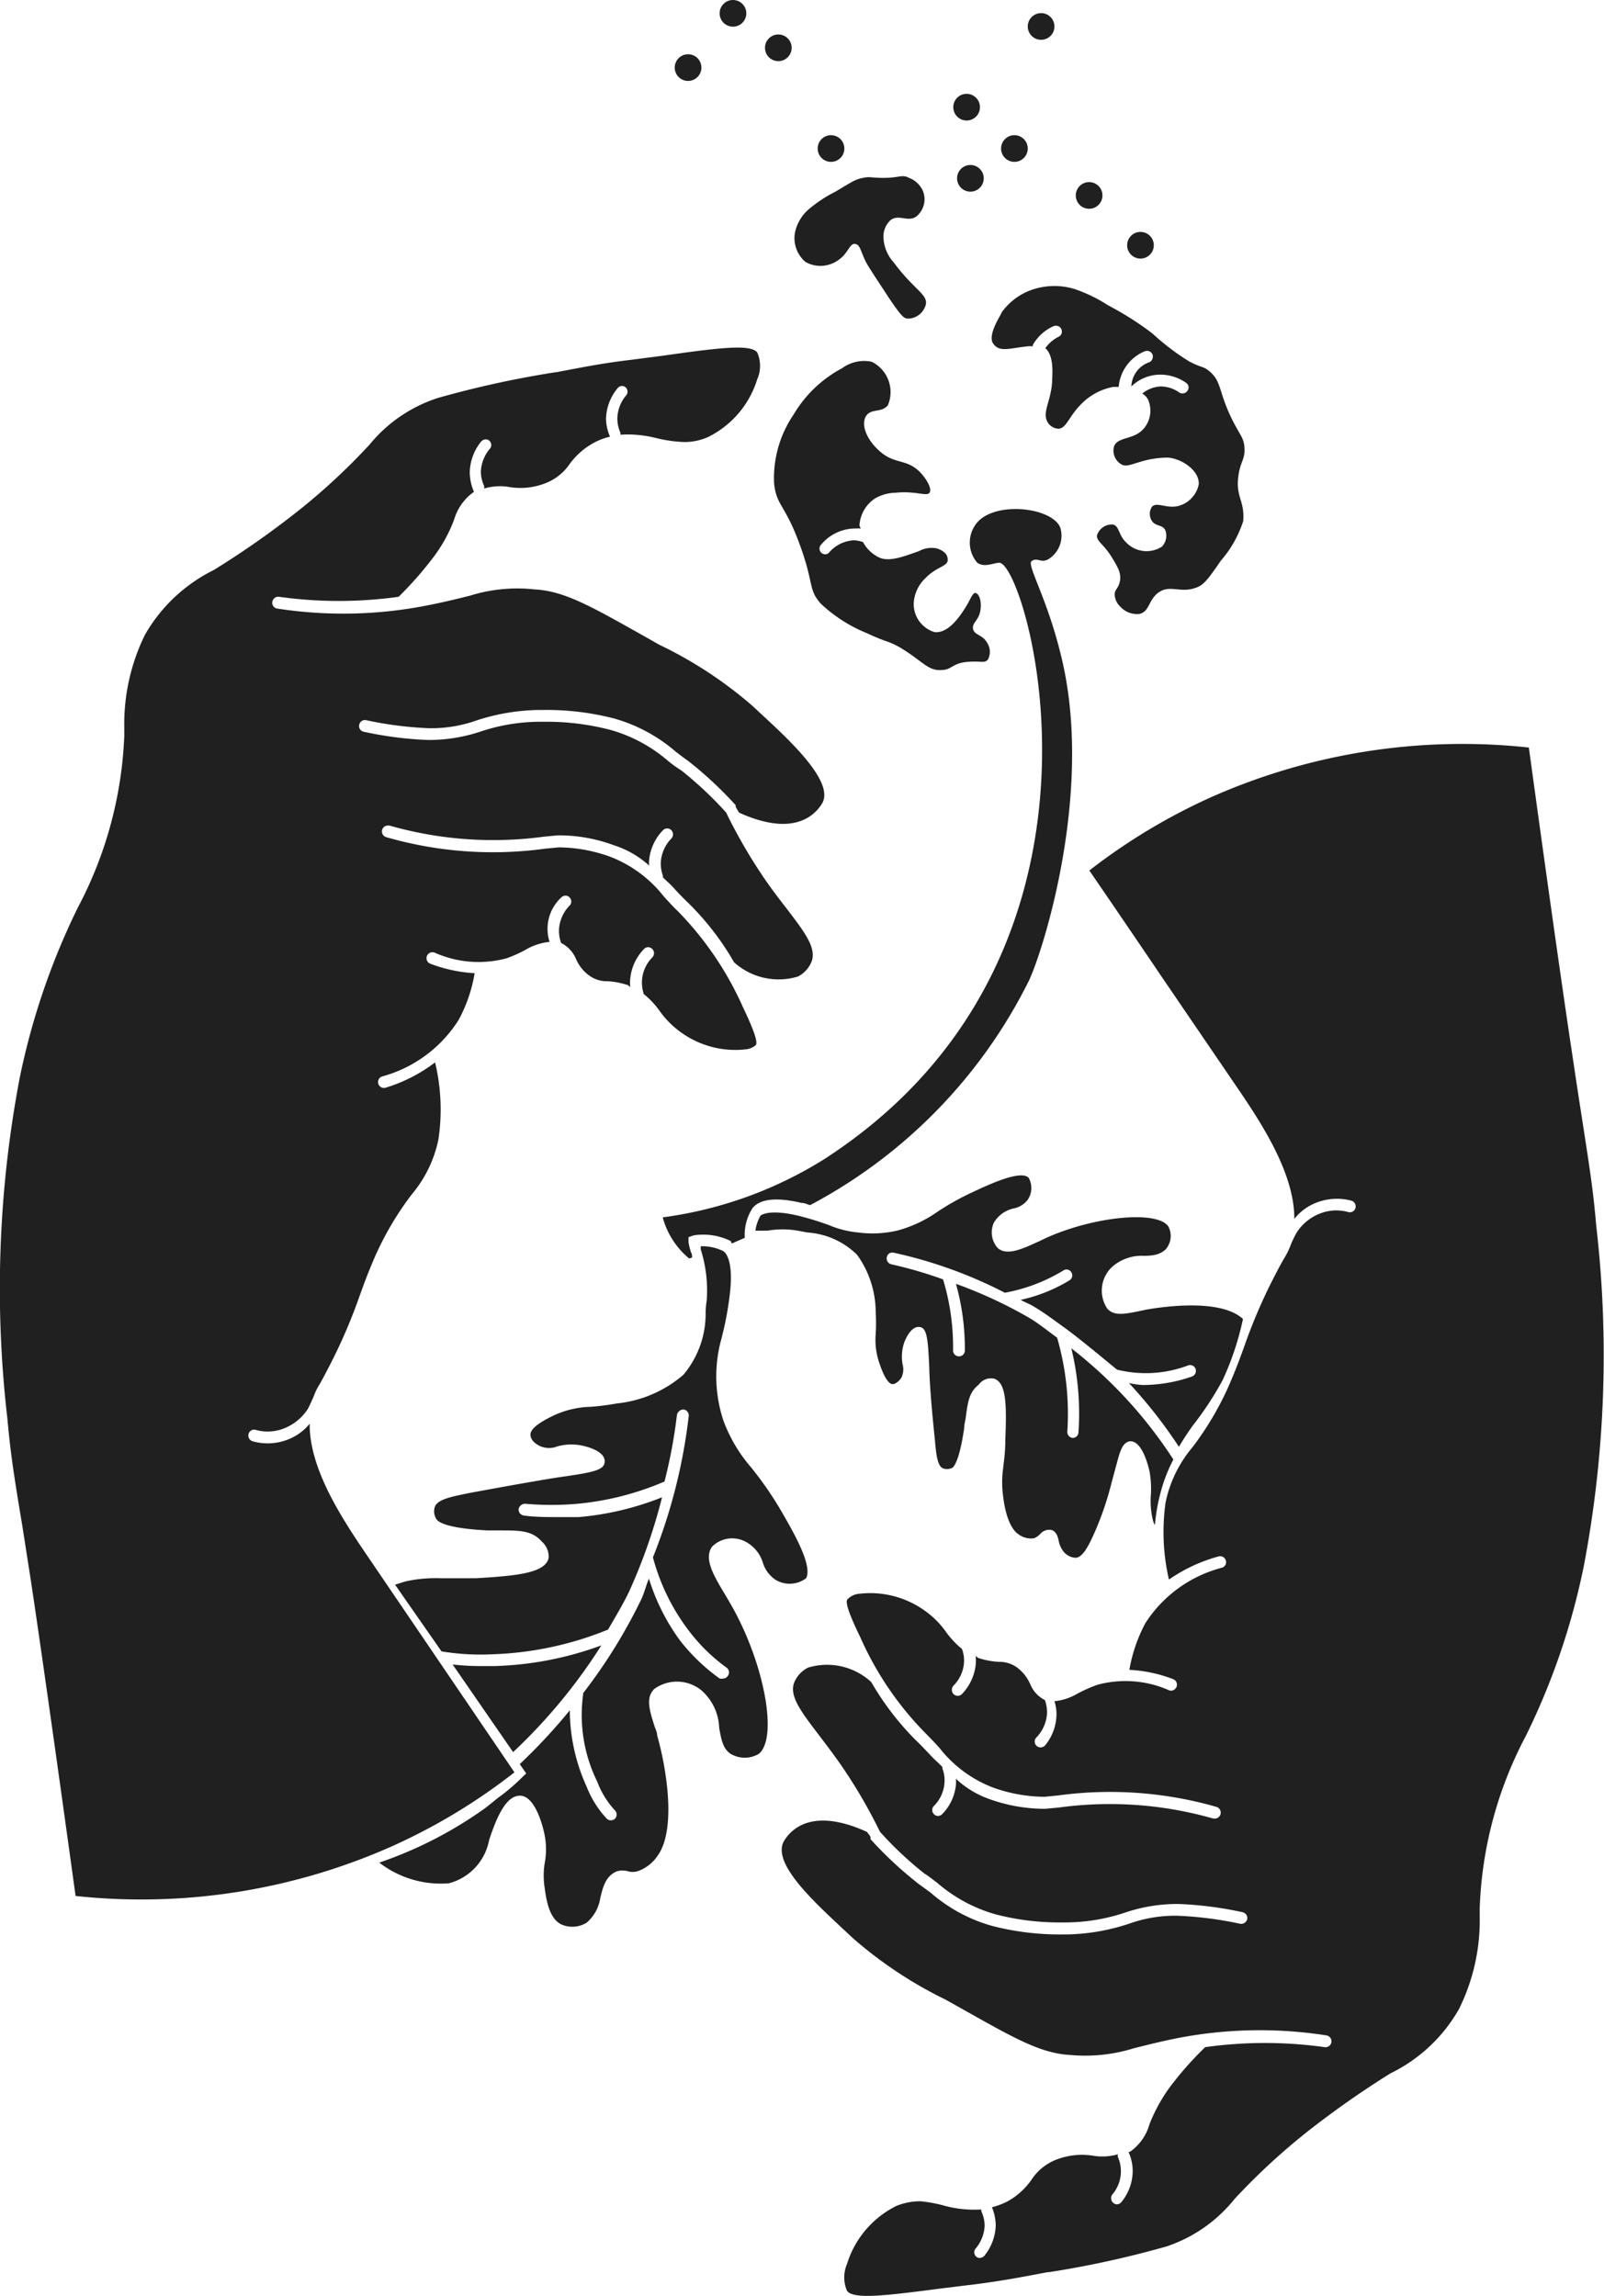 <?xml version="1.0" encoding="UTF-8"?> <svg xmlns="http://www.w3.org/2000/svg" viewBox="0 0 72.15 103.25"> <defs> <style>.cls-1{fill:#202020;}</style> </defs> <g id="Слой_2" data-name="Слой 2"> <g id="Слой_1-2" data-name="Слой 1"> <path class="cls-1" d="M42.35,102.92l1.47-.18c1.11-.14,2-.3,3.3-.55h.06a44.21,44.21,0,0,0,5.3-1.16,6.59,6.59,0,0,0,3.05-2.13,29.23,29.23,0,0,1,3.52-3.22,42.4,42.4,0,0,1,3.49-2.43,7.13,7.13,0,0,0,3.09-2.9,9,9,0,0,0,.93-4.16l0-.39a17.85,17.85,0,0,1,2.07-7.72,31.35,31.35,0,0,0,2.62-7.69,50.69,50.69,0,0,0,.55-15.27c-.13-1.53-.27-2.43-.64-4.82-.11-.71-.24-1.54-.39-2.56-.72-4.73-2-14.12-2-14.12a27.85,27.85,0,0,0-14.33,2.25A26.93,26.93,0,0,0,49,39.15c1.15,1.68,2.2,3.22,3.2,4.7l3.34,4.9c1.18,1.72,2.69,4,2.68,6.07a2.32,2.32,0,0,1,.94-.71A2.54,2.54,0,0,1,60.79,54a.27.27,0,0,1,.18.33.26.26,0,0,1-.33.18,2,2,0,0,0-1.27.07,2.18,2.18,0,0,0-1.06.88,4.77,4.77,0,0,0-.29.63,3.94,3.94,0,0,1-.23.46c-.11.18-.26.45-.54,1a24.18,24.18,0,0,0-1.28,3c-.17.47-.33.91-.55,1.43a13.71,13.71,0,0,1-1.79,3.12,5.6,5.6,0,0,0-1.2,2.47,9.5,9.5,0,0,0,.15,3.47A7.25,7.25,0,0,1,54.81,70a.27.27,0,0,1,.33.18.26.26,0,0,1-.19.33A5.85,5.85,0,0,0,51.52,73a7,7,0,0,0-.72,2.1,6.38,6.38,0,0,1,2,.43.27.27,0,0,1-.19.5,4.84,4.84,0,0,0-3.24-.26,6.42,6.42,0,0,0-.94.42,2.46,2.46,0,0,1-1,.32,1.9,1.9,0,0,1,.09.67A2.24,2.24,0,0,1,47,78.51a.32.32,0,0,1-.2.08.27.27,0,0,1-.18-.08.26.26,0,0,1,0-.37,1.7,1.7,0,0,0,.47-1,1.58,1.58,0,0,0-.09-.68,1.39,1.39,0,0,1-.66-.72,1.89,1.89,0,0,0-.64-.78,1.37,1.37,0,0,0-.78-.22,3.45,3.45,0,0,1-.87-.16c-.07,0-.1-.07-.16-.1a2.47,2.47,0,0,1,0,.38,2.27,2.27,0,0,1-.62,1.33.27.27,0,0,1-.38,0,.28.28,0,0,1,0-.38,1.64,1.64,0,0,0,.47-1,1.49,1.49,0,0,0-.09-.65,4.07,4.07,0,0,1-.7-.74,4,4,0,0,0-1-1,4.21,4.21,0,0,0-2.93-.74.82.82,0,0,0-.53.26c-.07.11,0,.49.59,1.7a14.48,14.48,0,0,0,2.9,4.28c.22.22.44.45.65.68a5.61,5.61,0,0,0,2.38,1.78,7,7,0,0,0,2.35.43l.61-.06a17.35,17.35,0,0,1,7.15.52.27.27,0,0,1-.08.52h-.08a16.92,16.92,0,0,0-6.93-.5l-.63.06a7.39,7.39,0,0,1-2.55-.45A4.25,4.25,0,0,1,43,80a2.06,2.06,0,0,1,0,.26,2.18,2.18,0,0,1-.62,1.33.27.27,0,0,1-.19.08.23.23,0,0,1-.18-.08.26.26,0,0,1,0-.37,1.62,1.62,0,0,0,.47-1,1.45,1.45,0,0,0-.09-.68s0,0,0-.07c-.16-.17-.34-.32-.5-.49s-.42-.45-.64-.66a12.64,12.64,0,0,1-2.06-2.67A2.93,2.93,0,0,0,36.35,75a1.29,1.29,0,0,0-.64.71c-.19.61.34,1.29,1.13,2.33.29.38.61.8.94,1.27a23.11,23.11,0,0,1,1.8,3.07,16,16,0,0,0,2,1.88c.16.1.36.25.59.43a6.87,6.87,0,0,0,2.59,1.4,11.39,11.39,0,0,0,3,.37H48A8.56,8.56,0,0,0,50.66,86,7.36,7.36,0,0,1,53,85.63a16.44,16.44,0,0,1,2.89.37.27.27,0,0,1,.21.32.28.28,0,0,1-.32.2,16.51,16.51,0,0,0-2.8-.36,6.1,6.1,0,0,0-2.17.35A9.4,9.4,0,0,1,48,87h-.22a12.13,12.13,0,0,1-3.14-.38,7.12,7.12,0,0,1-2.78-1.5l-.55-.4a17.46,17.46,0,0,1-2.15-2l0-.06c0-.1-.11-.18-.16-.27-2.35-1.07-3.35-.22-3.73.4-.59,1,1.39,2.78,2.69,4l.43.4a18.87,18.87,0,0,0,4.14,2.74l.75.42c2.26,1.27,3.51,2,4.85,2.07A7.36,7.36,0,0,0,51,92.12c.48-.12,1.06-.27,1.88-.44a19.44,19.44,0,0,1,6.78-.14.27.27,0,0,1,.23.3.27.27,0,0,1-.3.23,19.38,19.38,0,0,0-5.38,0,15.15,15.15,0,0,0-1.62,1.84,7.44,7.44,0,0,0-.89,1.64,2.23,2.23,0,0,1-.88,1.23s0,0-.06,0,0,0,0,0a2.06,2.06,0,0,1,.19.89,2.23,2.23,0,0,1-.51,1.37.28.28,0,0,1-.21.1.28.28,0,0,1-.2-.44,1.6,1.6,0,0,0,.25-1.7s0-.07,0-.11a2.56,2.56,0,0,1-1.06.07,3.19,3.19,0,0,0-1.63.14,2.34,2.34,0,0,0-1.17.9,3.2,3.2,0,0,1-1.09,1,3.3,3.3,0,0,1-.71.27,2.26,2.26,0,0,1,.17.81,2.29,2.29,0,0,1-.51,1.37.3.3,0,0,1-.21.1.23.23,0,0,1-.17-.07.26.26,0,0,1,0-.37,1.72,1.72,0,0,0,.39-1,1.55,1.55,0,0,0-.15-.66s0,0,0-.08a5.21,5.21,0,0,1-1.59-.15A6.27,6.27,0,0,0,41.39,99a2.86,2.86,0,0,0-1.07.21,4.35,4.35,0,0,0-2.22,2.61,1.53,1.53,0,0,0,0,1.21C38.4,103.43,39.88,103.24,42.35,102.92Z"></path> <path class="cls-1" d="M29.8,16l-1.47.19c-1.11.13-2,.3-3.3.55H25a44.54,44.54,0,0,0-5.31,1.16A6.59,6.59,0,0,0,16.62,20a28.45,28.45,0,0,1-3.52,3.22,39.52,39.52,0,0,1-3.49,2.42,7.27,7.27,0,0,0-3.09,2.91,9.1,9.1,0,0,0-.93,4.16v.39A18,18,0,0,1,3.5,40.82,31.78,31.78,0,0,0,.88,48.51,50.69,50.69,0,0,0,.33,63.78C.47,65.31.6,66.21,1,68.6l.4,2.56c.71,4.73,2,14.11,2,14.11A27.74,27.74,0,0,0,17.71,83a26.66,26.66,0,0,0,5.43-3.29L19.94,75l-3.33-4.9c-1.18-1.73-2.7-4-2.68-6.07a2.33,2.33,0,0,1-.95.7,2.5,2.5,0,0,1-1.62.09.27.27,0,0,1-.18-.33.26.26,0,0,1,.33-.18,2,2,0,0,0,1.27-.07,2.26,2.26,0,0,0,1.07-.88c.05-.09.22-.46.29-.63a2.2,2.2,0,0,1,.23-.46c.1-.18.25-.45.53-1a24.18,24.18,0,0,0,1.28-3c.17-.47.33-.91.55-1.43a13.71,13.71,0,0,1,1.79-3.12,5.6,5.6,0,0,0,1.2-2.47,9.08,9.08,0,0,0-.15-3.47,7,7,0,0,1-2.23,1.14.26.26,0,1,1-.14-.51,5.9,5.9,0,0,0,3.43-2.54,6.72,6.72,0,0,0,.72-2.1,6.66,6.66,0,0,1-2-.43.27.27,0,0,1-.15-.34.27.27,0,0,1,.34-.16,4.85,4.85,0,0,0,3.24.26,5.5,5.5,0,0,0,.94-.43,2.66,2.66,0,0,1,1-.31,1.92,1.92,0,0,1,.53-2,.27.27,0,0,1,.19-.08.25.25,0,0,1,.18.08.26.26,0,0,1,0,.37,1.67,1.67,0,0,0-.47,1,1.58,1.58,0,0,0,.09.68,1.41,1.41,0,0,1,.67.72,1.78,1.78,0,0,0,.63.77,1.33,1.33,0,0,0,.78.23,3.37,3.37,0,0,1,.87.16c.07,0,.1.07.16.1a1.69,1.69,0,0,1,0-.38,2.21,2.21,0,0,1,.62-1.33.25.25,0,0,1,.18-.08.27.27,0,0,1,.19.08.27.27,0,0,1,0,.38,1.62,1.62,0,0,0-.46,1,1.64,1.64,0,0,0,.08.65,3.76,3.76,0,0,1,.7.74,4.1,4.1,0,0,0,1,1,4.18,4.18,0,0,0,2.92.74A.82.82,0,0,0,34,47c.07-.11,0-.49-.58-1.7A14.68,14.68,0,0,0,30.51,41c-.23-.22-.44-.45-.65-.68a5.64,5.64,0,0,0-2.39-1.78,6.92,6.92,0,0,0-2.34-.43l-.62.06a17.3,17.3,0,0,1-7.14-.52.27.27,0,0,1-.18-.33.26.26,0,0,1,.25-.19h.08a17,17,0,0,0,6.94.5l.62-.06a7.12,7.12,0,0,1,2.55.45,4.3,4.3,0,0,1,1.57.91,1.09,1.09,0,0,1,0-.26,2.23,2.23,0,0,1,.62-1.33.27.27,0,0,1,.19-.08.24.24,0,0,1,.19.08.27.27,0,0,1,0,.37,1.68,1.68,0,0,0-.47,1,1.59,1.59,0,0,0,.09.68s0,0,0,.07c.17.17.35.32.5.49s.42.45.64.66a12.31,12.31,0,0,1,2.06,2.67,3,3,0,0,0,2.87.64,1.3,1.3,0,0,0,.63-.71c.19-.61-.33-1.29-1.13-2.34-.29-.37-.61-.79-.94-1.26a23.71,23.71,0,0,1-1.79-3.07,16.74,16.74,0,0,0-2-1.88,6,6,0,0,1-.6-.43,6.79,6.79,0,0,0-2.59-1.4,11.39,11.39,0,0,0-3-.37h-.21a8.56,8.56,0,0,0-2.67.45,7.36,7.36,0,0,1-2.34.37,16.56,16.56,0,0,1-2.89-.37.26.26,0,0,1-.2-.32.26.26,0,0,1,.31-.2,16.51,16.51,0,0,0,2.8.36,6.06,6.06,0,0,0,2.17-.35,9.42,9.42,0,0,1,2.82-.47h.21a12.13,12.13,0,0,1,3.14.38,7.24,7.24,0,0,1,2.79,1.5c.21.16.39.3.54.4a17.6,17.6,0,0,1,2.15,2l0,.07a2.4,2.4,0,0,0,.16.27c2.34,1.06,3.34.21,3.72-.4.59-.95-1.38-2.79-2.69-4l-.43-.4A18.63,18.63,0,0,0,29.66,29l-.74-.42c-2.27-1.27-3.51-2-4.86-2.07a7.13,7.13,0,0,0-2.92.28c-.48.12-1.07.27-1.88.43a19.49,19.49,0,0,1-6.79.15.26.26,0,0,1-.22-.3.27.27,0,0,1,.3-.23,19.38,19.38,0,0,0,5.38,0A16,16,0,0,0,19.54,25a6.67,6.67,0,0,0,.89-1.64,2.31,2.31,0,0,1,.89-1.24s0,0,.06,0-.05,0-.06,0a2.26,2.26,0,0,1-.19-.89,2.29,2.29,0,0,1,.51-1.37.3.3,0,0,1,.21-.1.23.23,0,0,1,.17.07.26.26,0,0,1,0,.37,1.72,1.72,0,0,0-.39,1,1.53,1.53,0,0,0,.15.66s0,.07,0,.11a2.52,2.52,0,0,1,1.05-.08,3.07,3.07,0,0,0,1.63-.13,2.34,2.34,0,0,0,1.17-.9,3.3,3.3,0,0,1,1.09-.95,2.91,2.91,0,0,1,.72-.27,2.08,2.08,0,0,1-.18-.81,2.23,2.23,0,0,1,.52-1.37.26.26,0,0,1,.2-.1.23.23,0,0,1,.17.07.26.26,0,0,1,0,.37,1.66,1.66,0,0,0-.38,1,1.55,1.55,0,0,0,.14.67s0,.05,0,.08a5.28,5.28,0,0,1,1.6.15,6.17,6.17,0,0,0,1.26.18,2.63,2.63,0,0,0,1.07-.22,4.31,4.31,0,0,0,2.22-2.6,1.49,1.49,0,0,0,0-1.21C33.76,15.46,32.27,15.65,29.8,16Z"></path> <circle class="cls-1" cx="43.48" cy="4.82" r="0.6"></circle> <circle class="cls-1" cx="45.63" cy="6.68" r="0.6"></circle> <circle class="cls-1" cx="43.65" cy="8.02" r="0.6"></circle> <circle class="cls-1" cx="46.83" cy="1.19" r="0.6"></circle> <circle class="cls-1" cx="51.3" cy="11.03" r="0.6"></circle> <circle class="cls-1" cx="48.99" cy="8.79" r="0.6"></circle> <circle class="cls-1" cx="37.38" cy="6.68" r="0.6"></circle> <circle class="cls-1" cx="30.95" cy="3.04" r="0.6"></circle> <circle class="cls-1" cx="35.01" cy="2.15" r="0.6"></circle> <circle class="cls-1" cx="32.97" cy="0.6" r="0.6"></circle> <path class="cls-1" d="M39.76,8c-.62,0-.6-.07-.94,0s-.39.11-1.24.62a5.93,5.93,0,0,0-1.21.8,1.89,1.89,0,0,0-.62,1.09,1.41,1.41,0,0,0,.48,1.27,1.37,1.37,0,0,0,1.46-.07c.46-.3.52-.76.76-.74s.25.3.48.77c.06.14.32.54.84,1.33.75,1.15.88,1.25,1.06,1.26a.84.84,0,0,0,.82-.66c.06-.45-.55-.65-1.45-1.87a1.76,1.76,0,0,1-.46-1.1,1,1,0,0,1,.33-.81c.37-.26.75.1,1.13-.14a1,1,0,0,0,.33-1.12A1.1,1.1,0,0,0,40.89,8C40.58,7.83,40.45,8,39.76,8Z"></path> <path class="cls-1" d="M31.13,56.56c0-.08,0-.17-.05-.24a3.63,3.63,0,0,1-.11-.45l0-.23.23-.08a2.8,2.8,0,0,1,1.68.26s0,.08.05.1l.57-.25a2.22,2.22,0,0,1,.36-1.35c.35-.41,1.09-.48,2.19-.22.16,0,.26.07.39.1a23,23,0,0,0,9.84-10.09c.66-1.4,2.86-8.38,1.52-14.31-.64-2.85-1.65-4.4-1.39-4.57s.4.1.73-.07a1.24,1.24,0,0,0,.55-1.44c-.4-.94-3.08-1.21-3.82-.11a1.39,1.39,0,0,0,.09,1.7c.33.23.73,0,1,0,1.26.12,6.34,17.62-7.88,26.82a18.2,18.2,0,0,1-7.27,2.62A3.62,3.62,0,0,0,31,56.6Z"></path> <path class="cls-1" d="M55.71,21.37c.09-.62.29-.7.27-1.2s-.22-.6-.6-1.39c-.58-1.21-.43-1.64-1-2.1-.27-.22-.3-.12-.88-.42A10.67,10.67,0,0,1,51.84,15a13.92,13.92,0,0,0-2-1.27A6.75,6.75,0,0,0,48.34,13a3.12,3.12,0,0,0-2,.06,2.8,2.8,0,0,0-1.29,1c0,.08-.66,1-.37,1.4s.71.2,1.6.11l.18,0s0,0,0-.06a2,2,0,0,1,.93-.84.27.27,0,0,1,.35.13.26.26,0,0,1-.13.35,1.59,1.59,0,0,0-.59.51c.35.29.33,1,.31,1.34,0,1-.49,1.52-.2,2a.6.6,0,0,0,.47.28c.36,0,.47-.53,1-1.07a2.7,2.7,0,0,1,1.48-.81l.24,0a1.9,1.9,0,0,1,1.17-1.6.27.27,0,0,1,.35.14.28.28,0,0,1-.14.35,1.2,1.2,0,0,0-.81,1.09,1.87,1.87,0,0,1,1.25-.53h.07a2,2,0,0,1,1.13.36.25.25,0,0,1,.07.37.27.27,0,0,1-.37.07,1.46,1.46,0,0,0-.83-.27h0a1.41,1.41,0,0,0-.83.32.68.68,0,0,1,.26.27,1.24,1.24,0,0,1-.14,1.24c-.44.6-1.22.4-1.39.87a.71.71,0,0,0,.36.82c.2.09.38,0,.79-.12a4.33,4.33,0,0,1,1.27-.2c.66.05,1.44.61,1.39,1.21a1.27,1.27,0,0,1-.8.93c-.6.22-1.08-.19-1.31.08a.58.58,0,0,0,0,.62c.16.26.47.17.6.41a.71.71,0,0,1-.14.75,1.27,1.27,0,0,1-1.6-.17c-.37-.34-.31-.75-.61-.82a.7.7,0,0,0-.72.5c0,.29.32.37.73,1.07.22.37.38.65.3,1s-.23.33-.23.59a.79.79,0,0,0,.26.54,1,1,0,0,0,.86.32c.47-.11.39-.68.91-1s1,.12,1.75-.23c.29-.14.53-.49,1-1.17a5.08,5.08,0,0,0,1-1.77C56,22.5,55.56,22.35,55.71,21.37Z"></path> <path class="cls-1" d="M44.41,28.92c-.22-.39-.58-.35-.64-.63s.26-.38.33-.84-.08-.76-.22-.78-.22.29-.47.68-.75,1.14-1.37,1.08a1.32,1.32,0,0,1-.94-1.28A1.66,1.66,0,0,1,41.63,26c.48-.51,1-.52,1-.82s-.25-.43-.47-.51a1.17,1.17,0,0,0-.83.12c-.59.2-1.29.5-1.77.29a1.61,1.61,0,0,1-.74-.7,1.36,1.36,0,0,0-.42-.08h0a1.58,1.58,0,0,0-1.09.53.23.23,0,0,1-.2.1.28.28,0,0,1-.17-.07.26.26,0,0,1,0-.37,2,2,0,0,1,1.47-.72h.07a1.57,1.57,0,0,1,.23,0c0-.05-.05-.09-.05-.15a1.57,1.57,0,0,1,.71-1.21,1.94,1.94,0,0,1,.92-.25c.92-.09,1.39.18,1.52,0s-.15-.64-.43-.93c-.59-.59-1.09-.35-1.73-.87s-.93-1.22-.71-1.62.72-.15,1-.52a1.52,1.52,0,0,0-.73-1.95,1.67,1.67,0,0,0-1.33.29,5.56,5.56,0,0,0-2.18,2.08,5.08,5.08,0,0,0-.88,3.11c.11,1,.49.93,1.15,2.73s.37,2,.94,2.66A6.7,6.7,0,0,0,39,28.48c.92.43.9.31,1.5.65,1,.6,1.26,1.07,1.87,1,.43,0,.47-.3,1.12-.36s.79.08.95-.11A.74.74,0,0,0,44.41,28.92Z"></path> <path class="cls-1" d="M52.35,66.64a7.07,7.07,0,0,1,.43-1,20.29,20.29,0,0,0-4.59-5,12.42,12.42,0,0,1,.32,3.79.26.26,0,0,1-.26.24h0a.27.27,0,0,1-.24-.29,12.3,12.3,0,0,0-.46-4.22c-.42-.3-.8-.62-1.27-.9A20.39,20.39,0,0,0,43,57.74a10.74,10.74,0,0,1,.4,3,.26.26,0,0,1-.27.26h0a.26.26,0,0,1-.26-.27,10.47,10.47,0,0,0-.45-3.19,18.83,18.83,0,0,0-2.33-.68.27.27,0,0,1-.2-.32.25.25,0,0,1,.31-.2,20.31,20.31,0,0,1,5,1.8s0,0,0,0a7.75,7.75,0,0,0,2.63-1,.25.25,0,0,1,.36.08.26.26,0,0,1-.08.36,7.13,7.13,0,0,1-2.2.88c.19.11.4.18.59.3.54.32,1,.68,1.45,1h0c.83.61,2.27,1.83,2.3,1.84a5.38,5.38,0,0,0,3.19-.19.26.26,0,0,1,.34.16.27.27,0,0,1-.17.34,6.76,6.76,0,0,1-2.21.38,3.69,3.69,0,0,1-.62-.09,21.5,21.5,0,0,1,2.25,2.87c.19-.33.4-.64.61-.94A14.25,14.25,0,0,0,55,62.06a12.78,12.78,0,0,0,.91-2.74l0,0c-1.08-1-4-.48-4.35-.42l-.38.08c-.6.12-1.07.21-1.37-.12A1.46,1.46,0,0,1,50,57a2,2,0,0,1,1.45-.52c.4,0,.75-.05,1-.31a.92.92,0,0,0,.11-1c-.47-.74-3.29-.48-5.47.49l-.36.17c-.74.34-1.45.67-1.86.29A1.06,1.06,0,0,1,44.7,55a1.37,1.37,0,0,1,.89-.65,1.05,1.05,0,0,0,.63-.38.94.94,0,0,0,.05-1c-.35-.36-1.72.27-2.53.65a12,12,0,0,0-1.56.87,5.7,5.7,0,0,1-1.8.85,4.92,4.92,0,0,1-1.78.09,4.39,4.39,0,0,1-1.26-.31,12.86,12.86,0,0,0-1.46-.45c-1.21-.28-1.58-.06-1.67,0a1.85,1.85,0,0,0-.23.68H34l.3,0,.09,0a.53.53,0,0,1,.13,0,4,4,0,0,1,1.37,0l.43.08a3.52,3.52,0,0,1,2.23,1A4.43,4.43,0,0,1,39.39,59a8.42,8.42,0,0,1,0,1,3.18,3.18,0,0,0,.17,1.32c.25.75.46.92.58.93s.31-.13.41-.3a.86.86,0,0,0,.05-.59,1.94,1.94,0,0,1,.08-1c.11-.28.35-.72.68-.68s.38.48.44,1.83c0,0,0,.85.25,3.22.06.71.12,1.18.35,1.3a.51.51,0,0,0,.4,0c.08,0,.35-.28.57-1.8,0-.17.05-.32.07-.47.09-.69.15-1.15.58-1.48A.68.68,0,0,1,44.7,62c.58.17.58,1.21.52,2.77,0,.58-.07,1-.1,1.28a4.57,4.57,0,0,0,0,1.23c.15,1.29.56,1.64.69,1.72a.92.92,0,0,0,.71.18.81.81,0,0,0,.26-.18.56.56,0,0,1,.38-.2h.1c.26.06.32.31.36.49a1.12,1.12,0,0,0,.21.48.75.75,0,0,0,.55.29c.34,0,.64-.66.83-1.08A13.84,13.84,0,0,0,50,66.68l.27-1c.12-.43.24-.84.58-.86h0c.54,0,.81,1.14.86,1.37a4.4,4.4,0,0,1,.06,1,3.63,3.63,0,0,0,.09,1.18.81.81,0,0,0,.09.22A8.39,8.39,0,0,1,52.35,66.64Z"></path> <path class="cls-1" d="M35.06,67.82A16.1,16.1,0,0,0,33.79,66a6.85,6.85,0,0,1-1.24-2.08,6.31,6.31,0,0,1-.1-3.71,14.61,14.61,0,0,0,.36-1.86c.21-1.56-.13-2-.29-2.09a2.17,2.17,0,0,0-1-.21l0,.14a6.13,6.13,0,0,1,.27,2.29,4.17,4.17,0,0,0-.05.52,4.26,4.26,0,0,1-1,2.83,5.42,5.42,0,0,1-3,1.29,11.22,11.22,0,0,1-1.16.15,4.18,4.18,0,0,0-1.63.37c-.73.34-1.1.64-1.09.89s.24.42.46.52a1,1,0,0,0,.75,0,2.37,2.37,0,0,1,1.26,0c.34.09.89.3.87.69s-.52.48-2.13.71c0,0-1,.15-3.92.69-.9.18-1.47.3-1.59.63a.64.64,0,0,0,.07.55c.09.15.52.42,2.31.51l.58,0c.85,0,1.41,0,1.85.5a.91.91,0,0,1,.31.73c-.14.68-1.39.81-3.28.92-.72,0-1.2,0-1.58,0a6.33,6.33,0,0,0-1.52.13c-.21.05-.35.11-.53.16l2.09,3a10.89,10.89,0,0,0,2.3.13,15.06,15.06,0,0,0,5.19-1.11c.32-.55.65-1.1.93-1.67a25,25,0,0,0,1.5-4.28,13.17,13.17,0,0,1-3.74.89c-.36,0-.72,0-1.07,0s-.94,0-1.4-.07a.27.27,0,0,1-.24-.3.3.3,0,0,1,.29-.23,13.41,13.41,0,0,0,2.37,0,12.89,12.89,0,0,0,3.9-1,22.87,22.87,0,0,0,.56-3,.31.31,0,0,1,.3-.24.27.27,0,0,1,.23.29,24.65,24.65,0,0,1-1.61,6.36s0,0,0,0A9.4,9.4,0,0,0,31,73.36,8,8,0,0,0,32.68,75a.26.26,0,0,1,.06.37.25.25,0,0,1-.21.12.3.3,0,0,1-.16,0,8.59,8.59,0,0,1-1.79-1.72A9.41,9.41,0,0,1,29.19,71c-.13.3-.2.62-.34.92a24,24,0,0,1-2.62,4.23s0,0,0,.06a6.78,6.78,0,0,0,.64,3.93,3.88,3.88,0,0,0,.79,1.28.27.27,0,0,1,0,.38.31.31,0,0,1-.18.07.28.28,0,0,1-.2-.09,4.52,4.52,0,0,1-.89-1.42,8.37,8.37,0,0,1-.76-3.44,25.59,25.59,0,0,1-2.25,2.42l.29.42-.16.15a8.71,8.71,0,0,1-1.1.94l-.56.45a18.36,18.36,0,0,1-4.79,2.47,4.53,4.53,0,0,0,3.13.93A2.48,2.48,0,0,0,22,82.76c.44-1.35.86-2,1.39-2h0c.76,0,1.1,1.71,1.11,1.78a3.32,3.32,0,0,1,0,1.26,3.56,3.56,0,0,0,0,1.11c.07.5.19,1.35.73,1.63a1.22,1.22,0,0,0,1.16-.07A1.82,1.82,0,0,0,27,85.37c.12-.5.24-1,.75-1.21a.9.9,0,0,1,.5,0,.78.78,0,0,0,.42,0,1.78,1.78,0,0,0,.89-.67c.89-1.19.41-4,0-5.44,0-.16-.09-.31-.13-.45-.22-.7-.39-1.25,0-1.64a1.74,1.74,0,0,1,2.13.07,2.35,2.35,0,0,1,.79,1.68c.09.5.16.94.52,1.17a1.24,1.24,0,0,0,1.26,0c.88-.71.25-4.1-1.26-6.73l-.24-.41c-.51-.85-1-1.65-.59-2.19a1.28,1.28,0,0,1,1.42-.25,1.58,1.58,0,0,1,.86,1,1.44,1.44,0,0,0,.58.76,1.23,1.23,0,0,0,1.36-.08C36.57,70.4,35.66,68.85,35.06,67.82Z"></path> <path class="cls-1" d="M27.05,74a15.09,15.09,0,0,1-4.79.93h-.5a11.35,11.35,0,0,1-1.4-.07l2.72,3.94A24.72,24.72,0,0,0,27.05,74Z"></path> </g> </g> </svg> 
